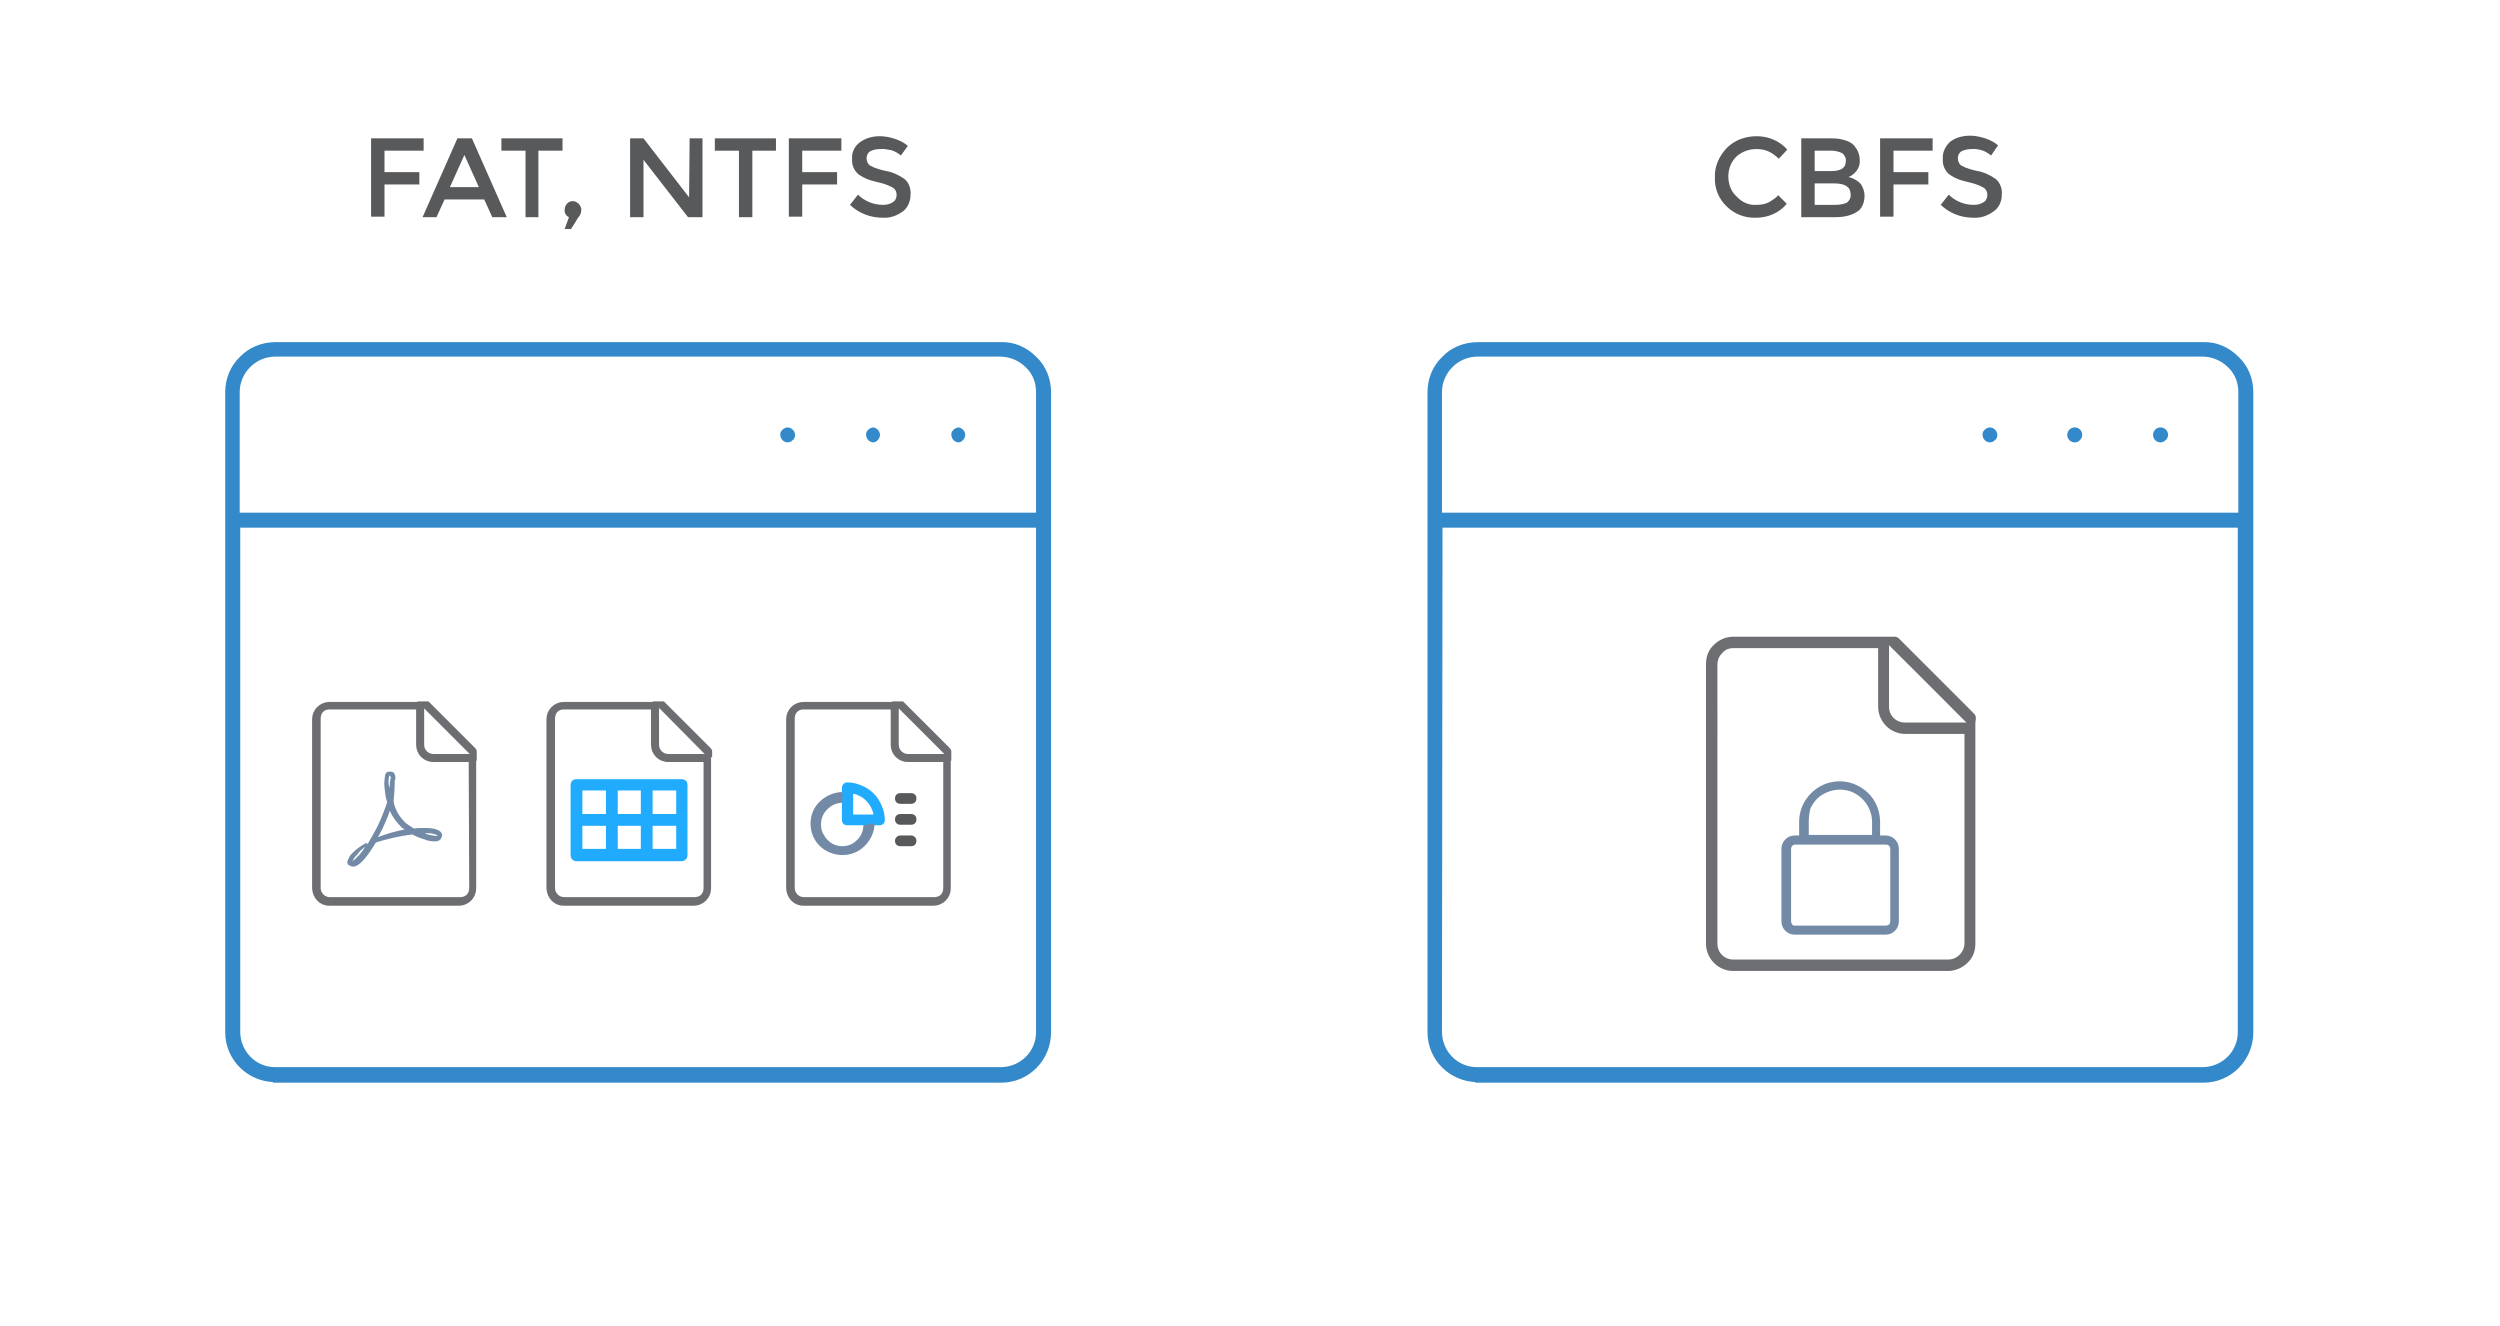 <?xml version="1.0" encoding="utf-8"?>
<!-- Generator: Adobe Illustrator 22.1.0, SVG Export Plug-In . SVG Version: 6.00 Build 0)  -->
<svg version="1.1" id="Layer_1" xmlns="http://www.w3.org/2000/svg" xmlns:xlink="http://www.w3.org/1999/xlink" x="0px" y="0px"
	 viewBox="0 0 466.2 247.3" style="enable-background:new 0 0 466.2 247.3;" xml:space="preserve">
<style type="text/css">
	.st0{fill:#738AA7;}
	.st1{fill:#3389C9;stroke:#3389C9;stroke-miterlimit:10;}
	.st2{fill:#58595B;}
	.st3{fill:#6D6E71;stroke:#6D6E71;stroke-width:1.33;stroke-miterlimit:10;}
	.st4{fill:#6D6E71;stroke:#6D6E71;stroke-miterlimit:10;}
	.st5{fill:#20ABFF;}
</style>
<title>solfs-compound</title>
<path class="st0" d="M75.7,153.5c0.5,0.4,1,0.7,1.5,1c0.7-0.1,1.3-0.1,2-0.1c1.7,0,2.7,0.3,3.1,0.9c0.2,0.3,0.2,0.6,0,0.9l0,0l0,0
	l0,0c-0.1,0.4-0.5,0.7-1.2,0.7c-0.7,0-1.4-0.1-2-0.4c-0.8-0.2-1.5-0.5-2.2-0.9c-2.3,0.3-4.6,0.8-6.8,1.5c-1.8,3-3.2,4.5-4.2,4.5
	c-0.2,0-0.3,0-0.5-0.1l-0.4-0.2l-0.1-0.1c-0.1-0.2-0.2-0.4-0.1-0.6c0.2-0.6,0.5-1.2,1-1.6c0.7-0.7,1.4-1.2,2.3-1.7
	c0.1-0.1,0.3-0.1,0.4,0c0,0,0,0.1,0,0.1c0,0,0,0,0,0.1c0.6-1,1.2-2.1,1.9-3.4c0.7-1.5,1.3-3,1.8-4.5c-0.3-0.9-0.4-1.8-0.5-2.8
	c-0.1-0.7,0-1.5,0.1-2.2c0.1-0.5,0.4-0.7,0.7-0.7h0.4c0.2,0,0.5,0.1,0.6,0.3c0.2,0.3,0.3,0.8,0.2,1.2c0,0.1,0,0.1-0.1,0.1
	c0,0,0,0.1,0,0.1v0.5c0,1.1-0.1,2.2-0.2,3.3C73.6,150.9,74.5,152.4,75.7,153.5z M65.7,160.6c1-0.7,1.8-1.7,2.4-2.7
	c-0.6,0.4-1.1,0.9-1.5,1.5C66.2,159.7,66,160.1,65.7,160.6L65.7,160.6z M70.5,156.1c1.6-0.6,3.2-1.1,4.9-1.4l-0.2-0.2l-0.3-0.2
	c-0.9-0.9-1.7-1.9-2.2-3.1c-0.4,1.2-0.9,2.3-1.4,3.4L70.5,156.1z M72.6,144.6c-0.2,0.8-0.2,1.5,0,2.3c0-0.1,0.1-0.3,0.1-0.8
	c0,0,0-0.3,0.1-0.8c0-0.1,0-0.1,0.1-0.1l0,0c0,0,0,0,0-0.1C72.9,145,72.9,144.8,72.6,144.6L72.6,144.6L72.6,144.6z M81.6,155.8
	c-0.7-0.4-1.6-0.5-2.4-0.4c0.7,0.3,1.4,0.4,2.2,0.5L81.6,155.8C81.7,155.9,81.7,155.9,81.6,155.8L81.6,155.8z"/>
<path class="st1" d="M51.4,201.3c-4.9,0-8.9-3.9-8.9-8.8c0,0,0,0,0-0.1V73.1c0-2.3,0.9-4.6,2.6-6.2c1.6-1.7,3.9-2.6,6.3-2.6h135.2
	c2.4-0.1,4.6,0.9,6.3,2.6c1.7,1.6,2.6,3.9,2.6,6.2v119.4c0,4.9-3.9,8.9-8.8,8.9c0,0,0,0-0.1,0H51.4z M44.3,192.4
	c0,3.9,3.1,7.1,7,7.1c0,0,0.1,0,0.1,0h135.2c3.9,0,7.1-3.1,7.1-7c0,0,0-0.1,0-0.1V97.9H44.3V192.4z M51.4,66c-1.9,0-3.7,0.7-5.1,2.1
	c-1.3,1.3-2.1,3.1-2.1,5v23h149.5v-23c0-1.9-0.7-3.7-2.1-5c-1.3-1.3-3.2-2.1-5.1-2.1H51.4z M178.7,82c-0.5-0.1-0.8-0.5-0.8-1
	c0-0.4,0.4-0.7,0.8-0.8c0.5,0.1,0.8,0.5,0.8,1C179.4,81.6,179.1,82,178.7,82z M162.8,82c-0.5-0.1-0.8-0.5-0.8-1
	c0-0.4,0.4-0.7,0.8-0.8c0.5,0.1,0.8,0.5,0.8,1C163.5,81.6,163.2,82,162.8,82z M146.8,82c-0.5-0.1-0.8-0.5-0.8-1
	c0-0.4,0.4-0.7,0.8-0.8c0.3,0,0.5,0.1,0.7,0.3c0.3,0.3,0.4,0.9,0,1.2c0,0,0,0,0,0C147.3,81.9,147.1,82,146.8,82L146.8,82z"/>
<path class="st1" d="M275.6,201.3c-4.9,0-8.9-3.9-8.9-8.8c0,0,0,0,0-0.1V73.1c0-2.3,0.9-4.6,2.6-6.2c1.6-1.7,3.9-2.6,6.3-2.6h135.2
	c2.4-0.1,4.6,0.9,6.3,2.6c1.7,1.6,2.6,3.9,2.6,6.2v119.4c0,4.9-3.9,8.9-8.8,8.9c0,0,0,0-0.1,0H275.6z M268.4,192.4
	c0,3.9,3.1,7.1,7,7.1c0,0,0.1,0,0.1,0h135.2c3.9,0,7.1-3.1,7.1-7c0,0,0-0.1,0-0.1V97.9H268.5L268.4,192.4z M275.6,66
	c-1.9,0-3.7,0.7-5.1,2.1c-1.3,1.3-2.1,3.1-2.1,5v23h149.5v-23c0-1.9-0.7-3.7-2.1-5c-1.3-1.3-3.2-2.1-5.1-2.1H275.6z M402.9,82
	c-0.5,0-0.9-0.4-0.9-0.9c0-0.5,0.4-0.9,0.9-0.9c0.5,0,0.9,0.4,0.9,0.9c0,0.2-0.1,0.5-0.3,0.6C403.3,81.9,403.1,82,402.9,82z
	 M386.9,82c-0.5,0-0.9-0.4-0.9-0.9c0-0.5,0.4-0.9,0.9-0.9c0.5,0,0.9,0.4,0.9,0.9c0,0.2-0.1,0.5-0.3,0.6
	C387.4,81.9,387.2,82,386.9,82z M371,82c-0.5-0.1-0.8-0.5-0.8-1c0-0.4,0.4-0.7,0.8-0.8c0.3,0,0.5,0.1,0.7,0.3c0.3,0.3,0.4,0.9,0,1.2
	c0,0,0,0,0,0C371.5,81.9,371.3,82,371,82z"/>
<path class="st2" d="M71.7,28.1v4h6.5v2.3h-6.5v6h-2.5V25.8H79v2.3L71.7,28.1z"/>
<path class="st2" d="M82.9,37.2l-1.5,3.3h-2.6l6.5-14.7H88l6.5,14.7h-2.7l-1.5-3.3H82.9z M89.3,34.9l-2.7-6l-2.7,6H89.3z"/>
<path class="st2" d="M100.4,28.1v12.4H98V28.1h-4.5v-2.3h11.4v2.3H100.4z"/>
<path class="st2" d="M105.3,39.1c0-0.9,0.7-1.6,1.5-1.6c0,0,0,0,0,0c0.4,0,0.8,0.2,1.1,0.5c0.3,0.3,0.5,0.7,0.5,1.1
	c0,0.6-0.2,1.1-0.6,1.5l-1.3,2.1h-1.2l0.8-2.2C105.6,40.3,105.2,39.7,105.3,39.1z"/>
<path class="st2" d="M128.6,25.8h2.4v14.7h-2.7L120,29.8v10.7h-2.5V25.8h2.5l8.5,11L128.6,25.8z"/>
<path class="st2" d="M140.3,28.1v12.4h-2.5V28.1h-4.5v-2.3h11.4v2.3H140.3z"/>
<path class="st2" d="M149.6,28.1v4h6.5v2.3h-6.5v6h-2.5V25.8h9.8v2.3L149.6,28.1z"/>
<path class="st2" d="M164.1,27.8c-0.6,0-1.2,0.1-1.8,0.4c-0.5,0.3-0.7,0.8-0.7,1.3c0,0.5,0.2,1.1,0.7,1.4c0.9,0.5,2,0.8,3,1
	c1.2,0.2,2.4,0.8,3.4,1.5c0.8,0.7,1.2,1.8,1.1,2.9c0,1.2-0.5,2.4-1.4,3.1c-1.1,0.8-2.4,1.3-3.8,1.2c-2.3,0-4.4-0.8-6.1-2.4l1.5-1.9
	c1.2,1.2,2.9,1.9,4.6,1.9c0.7,0,1.3-0.1,1.9-0.5c0.5-0.3,0.7-0.8,0.7-1.4c0-0.5-0.2-1-0.7-1.3c-0.7-0.4-1.5-0.7-2.3-0.9
	c-0.8-0.2-1.7-0.4-2.5-0.7c-0.5-0.2-1-0.5-1.5-0.8c-0.9-0.7-1.4-1.8-1.3-3c-0.1-1.2,0.5-2.4,1.5-3.1c1.1-0.8,2.4-1.1,3.7-1.1
	c0.9,0,1.9,0.2,2.8,0.5c0.9,0.3,1.7,0.7,2.4,1.3l-1.3,1.8c-0.5-0.4-1.1-0.8-1.8-1C165.5,27.9,164.8,27.7,164.1,27.8z"/>
<path class="st2" d="M327.5,38.2c0.8,0,1.5-0.1,2.2-0.4c0.7-0.4,1.4-0.8,1.9-1.4l1.6,1.6c-1.4,1.7-3.5,2.6-5.7,2.6
	c-2.1,0.1-4.1-0.7-5.5-2.1c-1.5-1.4-2.3-3.4-2.2-5.4c-0.1-2.1,0.8-4,2.2-5.5c1.5-1.5,3.5-2.2,5.6-2.2c2.2,0,4.3,0.9,5.7,2.5
	l-1.6,1.7c-0.6-0.6-1.3-1.1-2-1.4c-0.7-0.3-1.4-0.4-2.2-0.4c-1.4,0-2.7,0.5-3.7,1.4c-1,1-1.5,2.3-1.5,3.7c0,1.4,0.5,2.8,1.5,3.7
	C324.8,37.7,326.1,38.3,327.5,38.2z"/>
<path class="st2" d="M342.3,40.5h-6.4V25.8h5.7c0.9,0,1.7,0.1,2.6,0.4c0.6,0.2,1.2,0.5,1.6,1c0.6,0.7,1,1.6,1,2.6
	c0.1,1-0.3,1.9-1.1,2.6c-0.2,0.1-0.4,0.3-0.5,0.4l-0.5,0.2c0.8,0.2,1.6,0.6,2.2,1.2c0.5,0.6,0.8,1.5,0.8,2.3c0,1-0.3,2-1,2.7
	C345.7,40,344.3,40.5,342.3,40.5z M338.4,31.9h3.1c1.8,0,2.7-0.6,2.7-1.8c0.1-0.6-0.2-1.1-0.6-1.5c-0.6-0.3-1.3-0.5-2-0.5h-3.2
	L338.4,31.9z M338.4,38.2h3.9c0.7,0,1.4-0.1,2.1-0.4c0.5-0.4,0.8-1,0.7-1.6c0-1.3-1-2-3.1-2h-3.6V38.2z"/>
<path class="st2" d="M353.1,28.1v4h6.5v2.3h-6.5v6h-2.5V25.8h9.8v2.3L353.1,28.1z"/>
<path class="st2" d="M367.6,27.8c-0.6,0-1.2,0.1-1.8,0.4c-0.5,0.3-0.7,0.8-0.7,1.3c0,0.5,0.2,1.1,0.7,1.4c0.9,0.5,2,0.8,3,1
	c1.2,0.2,2.4,0.8,3.4,1.5c0.8,0.7,1.2,1.8,1.1,2.9c0,1.2-0.5,2.4-1.5,3.1c-1.1,0.8-2.4,1.3-3.8,1.2c-2.3,0-4.4-0.8-6.1-2.4l1.5-1.9
	c1.2,1.2,2.9,1.9,4.6,1.9c0.7,0,1.3-0.1,1.9-0.5c0.5-0.3,0.7-0.8,0.7-1.4c0-0.5-0.2-1-0.7-1.3c-0.7-0.4-1.5-0.7-2.3-0.9
	c-0.8-0.2-1.7-0.4-2.5-0.7c-0.5-0.2-1-0.5-1.5-0.8c-0.9-0.7-1.4-1.8-1.3-3c-0.1-1.2,0.5-2.4,1.4-3.2c1.1-0.8,2.4-1.1,3.7-1.1
	c0.9,0,1.9,0.2,2.8,0.5c0.9,0.3,1.7,0.7,2.4,1.3l-1.3,1.9c-0.5-0.4-1.1-0.8-1.8-1C369.1,27.9,368.3,27.7,367.6,27.8z"/>
<path class="st0" d="M351.6,155.8c1.4,0,2.5,1.1,2.5,2.5v13.5c0,1.4-1.1,2.5-2.5,2.5c0,0,0,0,0,0h-16.9c-1.4,0-2.5-1.1-2.5-2.5
	c0,0,0,0,0,0v-13.5c0-1.4,1.1-2.5,2.5-2.5h0.8v-2.5c0-1,0.2-2.1,0.6-3c0.8-1.8,2.2-3.2,4-4c1.9-0.8,4-0.8,5.9,0c1.8,0.8,3.3,2.2,4,4
	c0.4,0.9,0.6,2,0.6,3v2.5L351.6,155.8z M352.5,171.8v-13.5c0-0.5-0.4-0.8-0.8-0.8h-16.9c-0.5,0-0.8,0.4-0.8,0.8v13.5
	c0,0.2,0.1,0.4,0.2,0.6c0.2,0.2,0.4,0.3,0.6,0.2h16.9c0.2,0,0.4-0.1,0.6-0.2C352.4,172.2,352.5,172,352.5,171.8L352.5,171.8z
	 M337.3,153.2v2.5h11.8v-2.5c0-0.8-0.2-1.6-0.5-2.3c-0.3-0.7-0.7-1.3-1.3-1.9c-0.5-0.5-1.2-1-1.9-1.3c-1.5-0.6-3.1-0.6-4.6,0
	c-0.7,0.3-1.4,0.7-1.9,1.2c-0.5,0.5-1,1.2-1.3,1.9C337.4,151.6,337.3,152.4,337.3,153.2L337.3,153.2z"/>
<path class="st3" d="M366.9,136.2h-11.6c-2.4,0-4.4-2-4.4-4.4c0,0,0,0,0,0v-11.6h-27.7c-1,0-1.9,0.4-2.5,1.1
	c-0.7,0.7-1.1,1.6-1.1,2.6V176c0,2,1.6,3.6,3.6,3.6h40.1c1,0,1.9-0.4,2.6-1.1c0.7-0.7,1.1-1.6,1.1-2.6V136.2z M335.6,119.4h16v12.4
	c0,2,1.6,3.6,3.6,3.6c0,0,0,0,0.1,0h12.4V176c0,1.2-0.4,2.3-1.3,3.1c-0.8,0.8-2,1.3-3.1,1.3h-40.1c-2.4,0-4.4-2-4.4-4.4v-52.2
	c0-1.2,0.4-2.3,1.3-3.1c0.8-0.8,1.9-1.3,3.1-1.3L335.6,119.4L335.6,119.4z M367.7,134.8l-15.4-15.4h1.1l0.2,0.1l14,14
	c0.1,0.1,0.2,0.2,0.2,0.4L367.7,134.8z"/>
<path class="st4" d="M87.9,141.6h-7.1c-1.5,0-2.7-1.2-2.7-2.7v-7.1H61.4c-0.6,0-1.1,0.2-1.5,0.6c-0.4,0.4-0.6,1-0.6,1.6v31.6
	c0,1.2,1,2.2,2.2,2.2l0,0h24.3c0.6,0,1.2-0.2,1.6-0.6c0.4-0.4,0.6-1,0.6-1.6L87.9,141.6z M68.9,131.4h9.7v7.5c0,1.2,1,2.2,2.2,2.2
	c0,0,0,0,0,0h7.5v24.6c0,0.7-0.3,1.4-0.8,1.9c-0.5,0.5-1.2,0.8-1.9,0.8H61.4c-1.5,0-2.6-1.2-2.7-2.7v-31.6c0-0.7,0.3-1.4,0.8-1.9
	c0.5-0.5,1.2-0.8,1.9-0.8L68.9,131.4L68.9,131.4z M88.4,140.7l-9.4-9.4h0.7l0.1,0.1l8.5,8.5c0.1,0.1,0.1,0.2,0.1,0.2L88.4,140.7z"/>
<path class="st4" d="M131.7,141.6h-7.1c-1.5,0-2.7-1.2-2.7-2.7v-7.1h-16.8c-0.6,0-1.1,0.2-1.5,0.6c-0.4,0.4-0.6,1-0.6,1.6v31.6
	c0,1.2,1,2.2,2.2,2.2c0,0,0,0,0,0h24.3c0.6,0,1.2-0.2,1.6-0.6c0.4-0.4,0.6-1,0.6-1.6V141.6z M112.7,131.4h9.7v7.5
	c0,1.2,1,2.2,2.2,2.2c0,0,0,0,0,0h7.5v24.6c0,0.7-0.3,1.4-0.8,1.9c-0.5,0.5-1.2,0.8-1.9,0.8h-24.3c-1.5,0-2.6-1.2-2.7-2.7v-31.6
	c0-0.7,0.3-1.4,0.8-1.9c0.5-0.5,1.2-0.8,1.9-0.8L112.7,131.4L112.7,131.4z M132.2,140.7l-9.3-9.4h0.7l0.1,0.1l8.5,8.5
	c0.1,0.1,0.1,0.2,0.1,0.2V140.7z"/>
<path class="st4" d="M176.4,141.6h-7.1c-1.5,0-2.7-1.2-2.7-2.7v-7.1h-16.8c-0.6,0-1.1,0.2-1.5,0.6c-0.4,0.4-0.6,1-0.6,1.6v31.6
	c0,1.2,1,2.2,2.2,2.2l0,0h24.3c0.6,0,1.2-0.2,1.6-0.6c0.4-0.4,0.6-1,0.6-1.6L176.4,141.6z M157.4,131.4h9.7v7.5c0,1.2,1,2.2,2.2,2.2
	c0,0,0,0,0,0h7.5v24.6c0,0.7-0.3,1.4-0.8,1.9c-0.5,0.5-1.2,0.8-1.9,0.8h-24.3c-1.5,0-2.6-1.2-2.7-2.7v-31.6c0-0.7,0.3-1.4,0.8-1.9
	c0.5-0.5,1.2-0.8,1.9-0.8L157.4,131.4L157.4,131.4z M176.9,140.7l-9.4-9.4h0.7l0.1,0.1l8.5,8.5c0.1,0.1,0.1,0.2,0.1,0.2V140.7z"/>
<path class="st5" d="M127.9,145.6c-0.2-0.2-0.5-0.3-0.8-0.3h-19.6c-0.3,0-0.6,0.1-0.8,0.3c-0.2,0.2-0.3,0.5-0.3,0.8v13.1
	c0,0.6,0.5,1.1,1.1,1.1h19.6c0.6,0,1.1-0.5,1.1-1.1v-13.1C128.2,146,128.1,145.8,127.9,145.6z M113,158.3h-4.4V154h4.4V158.3z
	 M113,151.8h-4.4v-4.4h4.4V151.8z M119.5,158.3h-4.3V154h4.3V158.3z M119.5,151.8h-4.3v-4.4h4.3V151.8z M126.1,158.3h-4.4V154h4.4
	V158.3z M126.1,151.8h-4.4v-4.4h4.4V151.8z"/>
<path class="st2" d="M169.9,149.9c0.6,0,1-0.4,1-1s-0.4-1-1-1h-2c-0.6,0-1,0.4-1,1s0.4,1,1,1H169.9z M169.9,153.8c0.6,0,1-0.4,1-1
	s-0.4-1-1-1h-2c-0.6,0-1,0.4-1,1s0.4,1,1,1H169.9z M169.9,157.8c0.6,0,1-0.4,1-1c0-0.3-0.1-0.5-0.3-0.7c-0.2-0.2-0.4-0.3-0.7-0.3h-2
	c-0.3,0-0.5,0.1-0.7,0.3c-0.2,0.2-0.3,0.4-0.3,0.7c0,0.6,0.4,1,1,1H169.9z"/>
<path class="st5" d="M157,149.9v3c0,0.6,0.4,1,1,1h6c0.6,0,1-0.4,1-1c0-0.9-0.2-1.8-0.6-2.7c-0.7-1.7-2-3-3.7-3.7
	c-0.9-0.4-1.8-0.6-2.7-0.6c-0.3,0-0.5,0.1-0.7,0.3c-0.2,0.2-0.3,0.4-0.3,0.7v1 M159.1,151.9V148c1.9,0.4,3.4,1.9,3.8,3.9
	L159.1,151.9z"/>
<path class="st0" d="M161,153.9c0,0.5-0.1,1-0.3,1.5c-0.4,0.9-1.2,1.7-2.1,2.1c-1.5,0.6-3.2,0.3-4.3-0.9c-0.4-0.4-0.6-0.8-0.9-1.3
	c-0.4-1-0.4-2.1,0-3.1c0.2-0.5,0.5-0.9,0.9-1.3c0.7-0.7,1.7-1.2,2.8-1.2v-2c-0.8,0-1.6,0.2-2.3,0.5c-1.4,0.6-2.6,1.7-3.2,3.1
	c-0.6,1.5-0.6,3.1,0,4.6c0.6,1.4,1.7,2.5,3.2,3.1c1.5,0.6,3.1,0.6,4.6,0c0.7-0.3,1.3-0.7,1.9-1.3c0.5-0.5,1-1.2,1.3-1.9
	c0.3-0.7,0.5-1.5,0.5-2.3L161,153.9z"/>
</svg>
